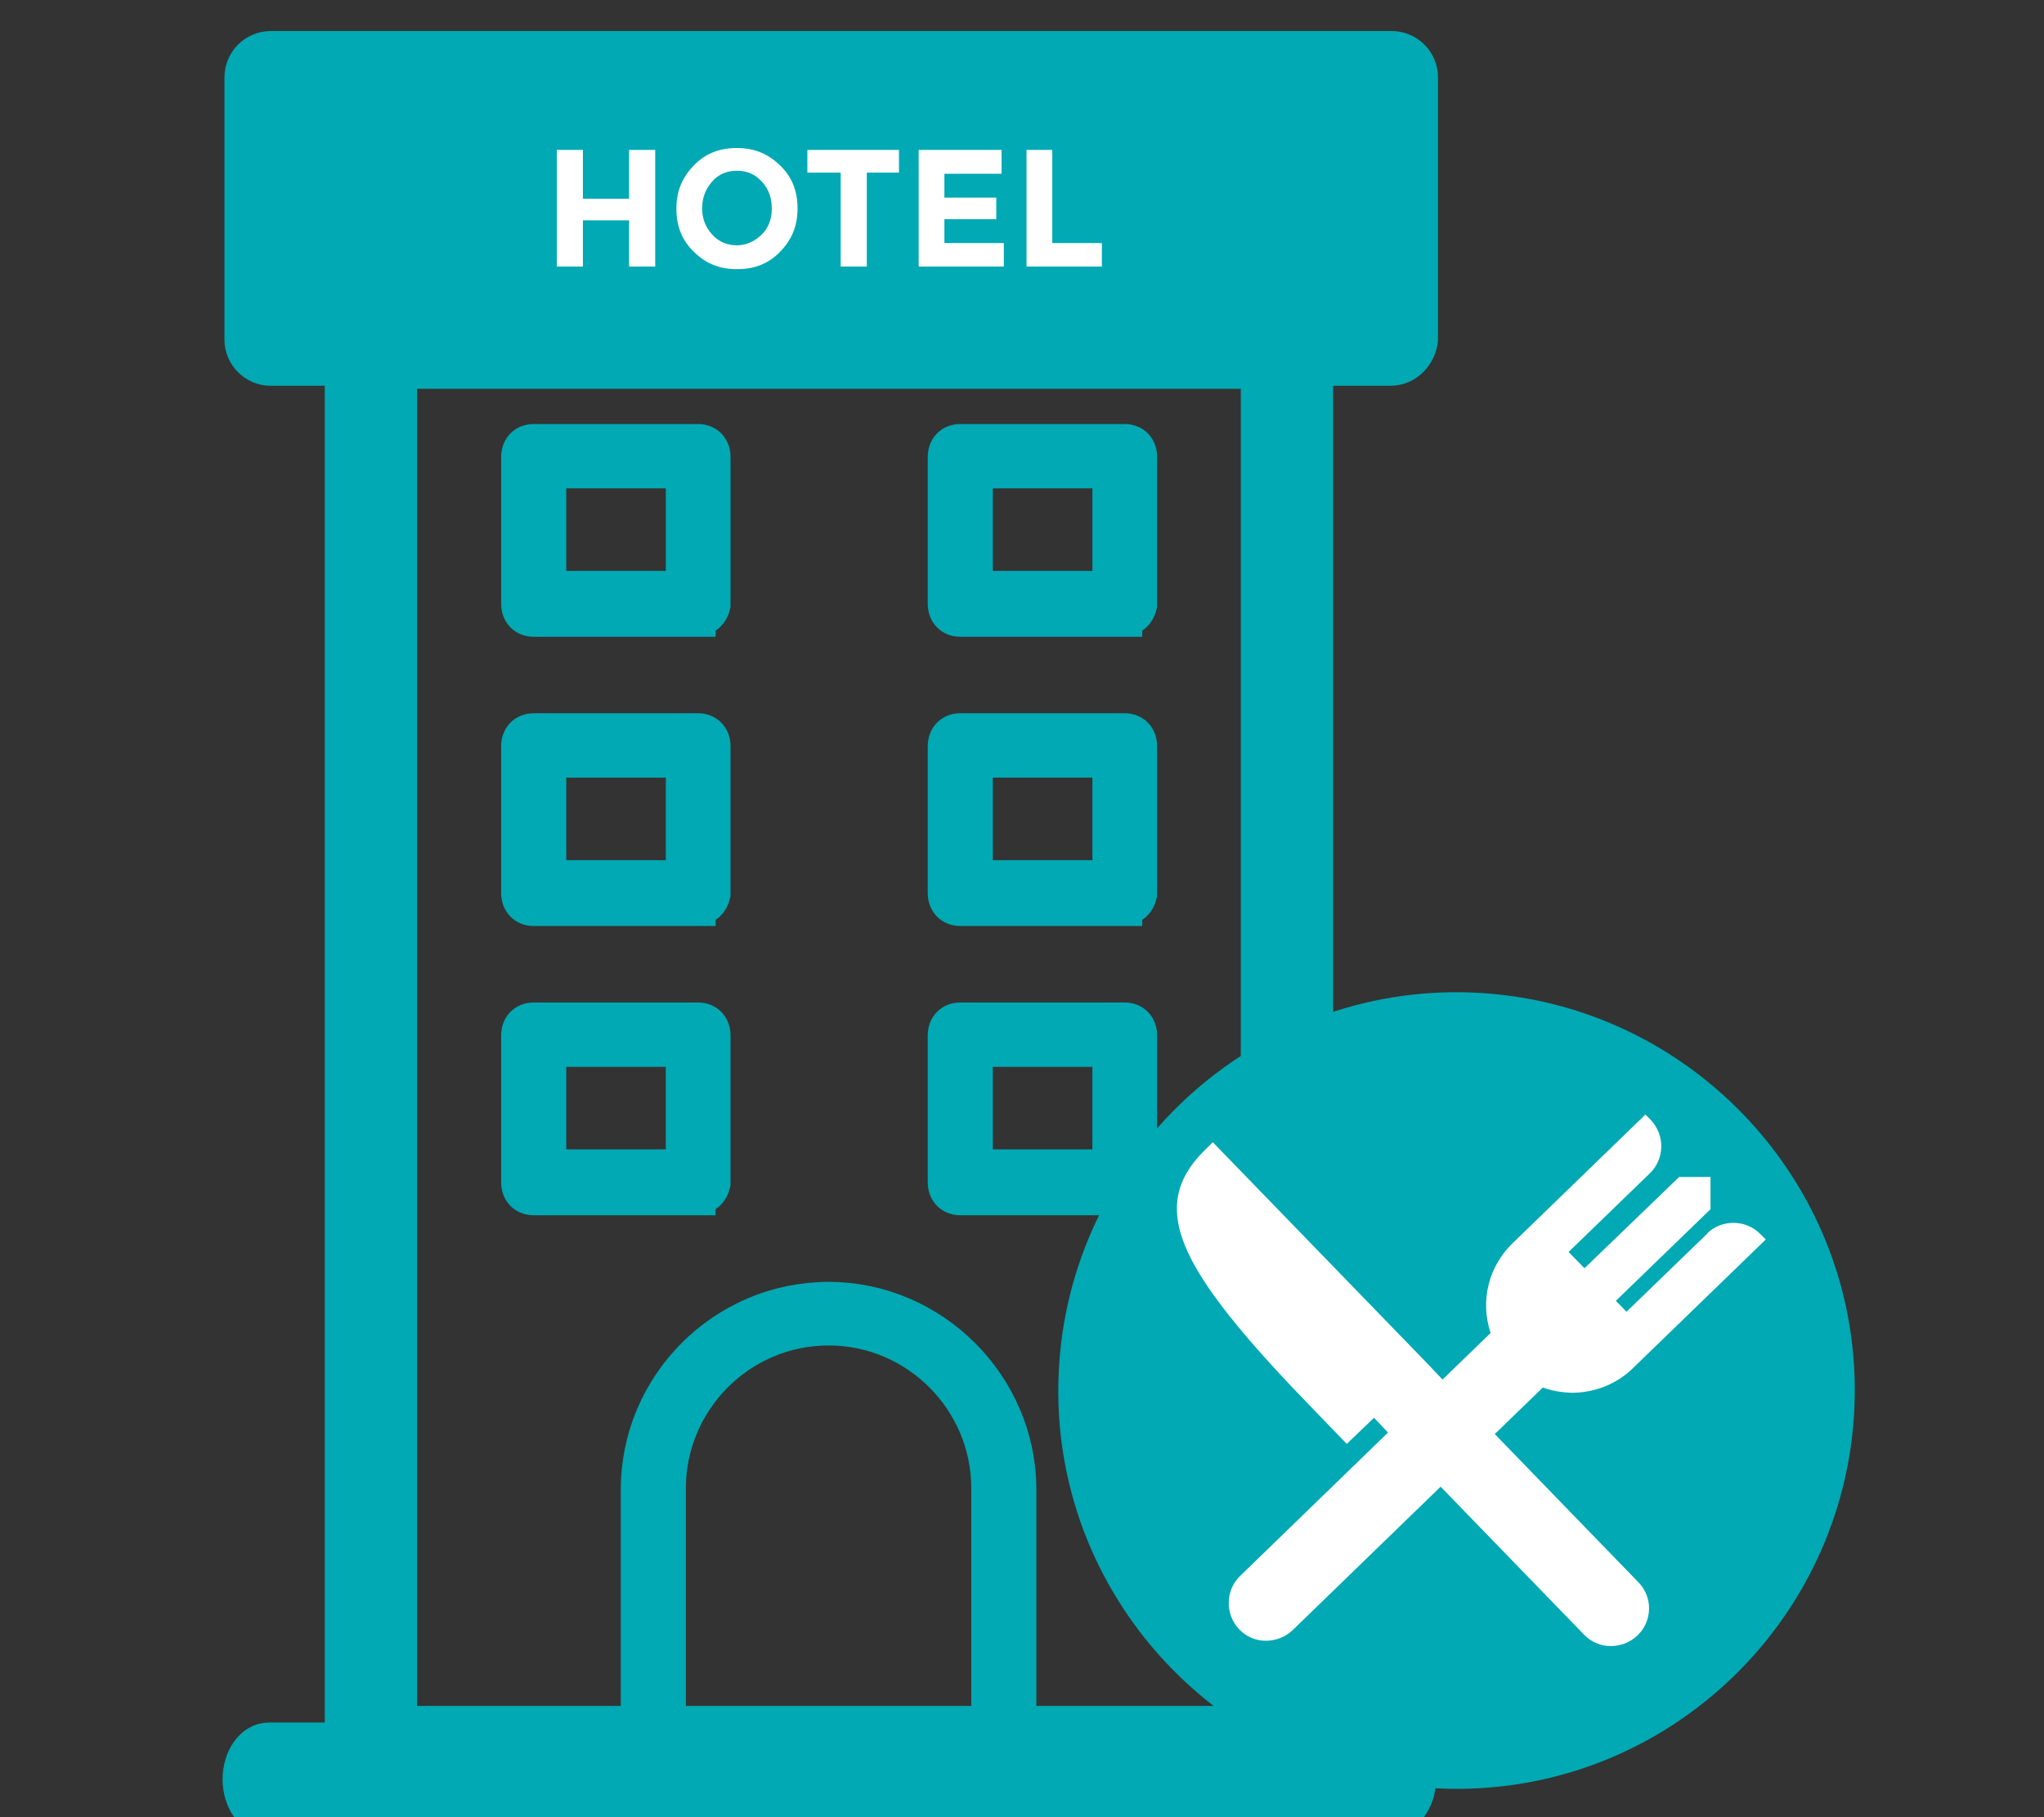 <?xml version="1.0" encoding="UTF-8"?> <svg xmlns="http://www.w3.org/2000/svg" id="a" viewBox="0 0 54 48"><rect x="0" y="0" width="54" height="48" fill="#333333" stroke="none"/><defs><style>.c{fill:#fff;}.d,.e{fill:#00a9b3;}.e{stroke:#00a9b3;stroke-miterlimit:10;}</style></defs><g id="b"></g><path class="e" d="M34,47H9.8c-.39,0-.72-.32-.72-.72V9.05c0-.39,.32-.72,.72-.72h24.2c.39,0,.72,.32,.72,.72V46.28c0,.39-.32,.72-.72,.72Zm-23.48-1.44h22.76V9.77H10.52V45.56Z"></path><path class="e" d="M25.91,46.64h-8.04c-.54,0-.97-.43-.97-.97v-6.32c0-2.76,2.26-4.99,4.99-4.99s4.99,2.26,4.99,4.99v6.32c0,.54-.43,.97-.97,.97Zm-4.02-11.6c-2.37,0-4.27,1.94-4.27,4.27v6.32c0,.14,.11,.25,.25,.25h8.04c.14,0,.25-.11,.25-.25v-6.32c0-2.33-1.9-4.27-4.27-4.27Z"></path><path class="e" d="M36.68,48H7.1c-.39,0-.72-.45-.72-1s.32-1,.72-1h29.62c.39,0,.72,.45,.72,1s-.36,1-.75,1ZM18.41,16.32h-4.31c-.22,0-.36-.15-.36-.37v-3.88c0-.22,.14-.37,.36-.37h4.34c.22,0,.36,.15,.36,.37v3.91c-.04,.18-.18,.33-.39,.33Zm-3.95-.74h3.63v-3.18h-3.63v3.18Zm15.22,.74h-4.31c-.22,0-.36-.15-.36-.37v-3.88c0-.22,.14-.37,.36-.37h4.34c.22,0,.36,.15,.36,.37v3.91c-.04,.18-.18,.33-.39,.33Zm-3.95-.74h3.63v-3.18h-3.63v3.18Zm-7.32,8.38h-4.31c-.22,0-.36-.15-.36-.37v-3.88c0-.22,.14-.37,.36-.37h4.34c.22,0,.36,.15,.36,.37v3.91c-.04,.18-.18,.33-.39,.33Zm-3.95-.74h3.63v-3.18h-3.63v3.18Zm15.22,.74h-4.31c-.22,0-.36-.15-.36-.37v-3.88c0-.22,.14-.37,.36-.37h4.34c.22,0,.36,.15,.36,.37v3.91c-.04,.18-.18,.33-.39,.33Zm-3.95-.74h3.63v-3.18h-3.63v3.18Zm-7.32,8.38h-4.31c-.22,0-.36-.15-.36-.37v-3.88c0-.22,.14-.37,.36-.37h4.34c.22,0,.36,.15,.36,.37v3.91c-.04,.18-.18,.33-.39,.33Zm-3.95-.74h3.63v-3.18h-3.63v3.18Zm15.22,.74h-4.31c-.22,0-.36-.15-.36-.37v-3.88c0-.22,.14-.37,.36-.37h4.34c.22,0,.36,.15,.36,.37v3.91c-.04,.18-.18,.33-.39,.33Zm-3.95-.74h3.63v-3.18h-3.63v3.18Z"></path><path class="e" d="M36.74,9.69H7.15c-.39,0-.72-.32-.72-.72V2.04c0-.39,.32-.72,.72-.72h29.62c.39,0,.72,.32,.72,.72v6.93c-.04,.39-.36,.72-.75,.72Z"></path><rect class="e" x="7.87" y="2.76" width="28.19" height="5.49"></rect><g><polygon class="c" points="17.31 3.96 16.62 3.96 16.62 5.25 15.4 5.25 15.4 3.96 14.71 3.96 14.71 7.04 15.4 7.04 15.4 5.82 16.62 5.82 16.62 7.04 17.31 7.04 17.31 3.96"></polygon><path class="c" d="M19.47,3.91c-.46,0-.83,.14-1.14,.46s-.46,.68-.46,1.14,.14,.83,.46,1.14c.31,.31,.68,.46,1.14,.46s.83-.14,1.14-.46,.46-.68,.46-1.14-.14-.83-.46-1.14-.68-.46-1.14-.46h0Zm0,2.57c-.26,0-.48-.09-.66-.29s-.26-.43-.26-.68c0-.29,.09-.51,.26-.71,.17-.2,.4-.29,.66-.29s.48,.09,.66,.29,.26,.43,.26,.71-.09,.51-.26,.68-.4,.29-.66,.29h0Z"></path><polygon class="c" points="23.75 3.96 21.33 3.96 21.33 4.56 22.21 4.56 22.21 7.04 22.9 7.04 22.9 4.56 23.75 4.56 23.75 3.96"></polygon><polygon class="c" points="26.46 3.96 24.27 3.96 24.27 7.04 26.52 7.04 26.52 6.42 24.95 6.42 24.95 5.79 26.32 5.79 26.32 5.22 24.95 5.22 24.95 4.59 26.46 4.59 26.46 3.96"></polygon><polygon class="c" points="27.8 3.96 27.12 3.96 27.12 7.04 29.11 7.04 29.11 6.42 27.8 6.42 27.8 3.96"></polygon></g><g><path class="d" d="M38.65,26.21c-5.8-.09-10.59,4.55-10.69,10.35s4.55,10.59,10.35,10.69,10.59-4.55,10.69-10.35-4.55-10.59-10.35-10.69Z"></path><path class="c" d="M45.12,32.57l-2.15,2.08-.28-.29,2.5-2.42v-.85h-.83l-2.5,2.41-.42-.43,2.15-2.08c.39-.38,.4-1.01,.02-1.41l-.14-.14-3.51,3.4c-.64,.62-.86,1.53-.58,2.37l-1.27,1.23-.37-.39-.28-.29-5.42-5.59-.14,.14c-.55,.53-1.06,1.23-.67,2.39,.34,1.01,1.35,2.33,3.24,4.29l1.11,1.15,.72-.69,.37,.39-3.91,3.79c-.39,.38-.4,1.01-.02,1.41,.19,.2,.45,.3,.7,.3s.51-.09,.71-.28l3.91-3.79,3.79,3.91c.19,.2,.45,.3,.7,.3s.51-.09,.71-.28c.4-.38,.41-1.02,.02-1.41l-3.79-3.91,1.27-1.23c.24,.09,.5,.13,.75,.14,.61,0,1.19-.22,1.63-.65l3.51-3.4-.14-.14c-.38-.39-1.02-.4-1.41-.02Z"></path></g></svg> 